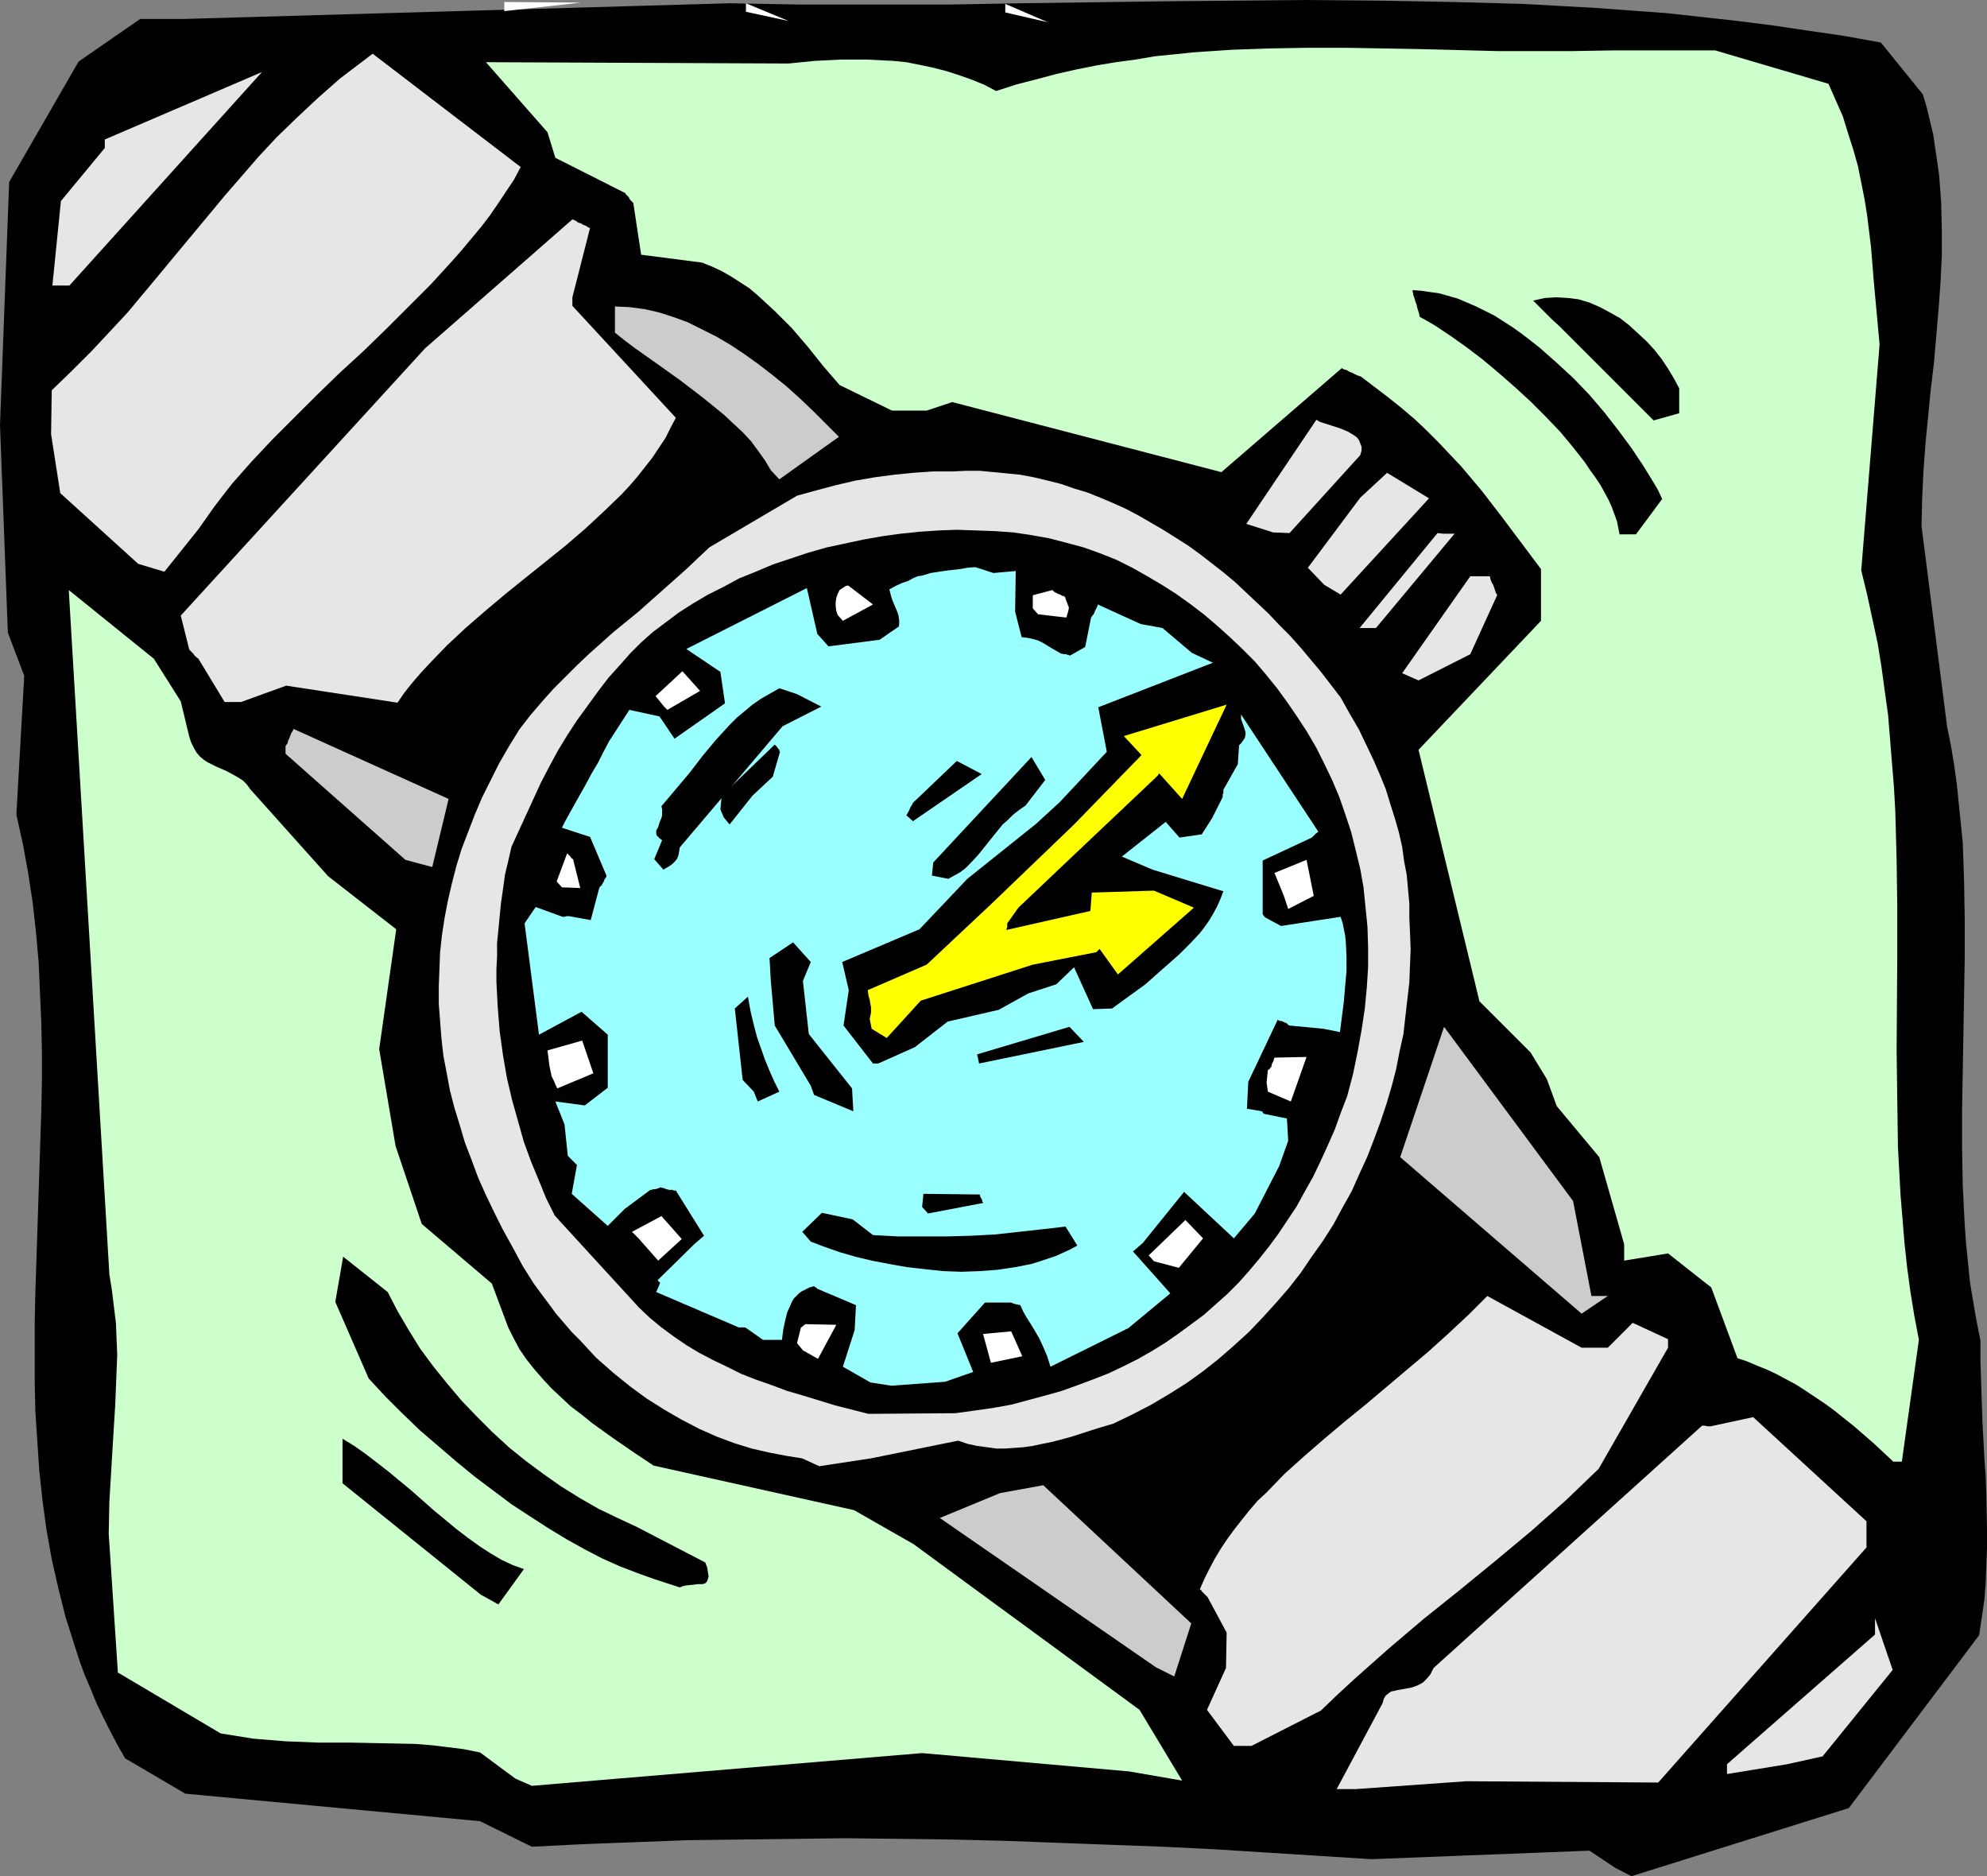 <?xml version="1.0" encoding="UTF-8" standalone="no"?>
<svg
   version="1.0"
   width="129.724mm"
   height="122.472mm"
   id="svg48"
   sodipodi:docname="Watch 16.wmf"
   xmlns:inkscape="http://www.inkscape.org/namespaces/inkscape"
   xmlns:sodipodi="http://sodipodi.sourceforge.net/DTD/sodipodi-0.dtd"
   xmlns="http://www.w3.org/2000/svg"
   xmlns:svg="http://www.w3.org/2000/svg">
  <rect width="100%" height="100%" fill="#808080" stroke="none"/>
  <sodipodi:namedview
     id="namedview48"
     pagecolor="#ffffff"
     bordercolor="#000000"
     borderopacity="0.25"
     inkscape:showpageshadow="2"
     inkscape:pageopacity="0.0"
     inkscape:pagecheckerboard="0"
     inkscape:deskcolor="#d1d1d1"
     inkscape:document-units="mm" />
  <defs
     id="defs1">
    <pattern
       id="WMFhbasepattern"
       patternUnits="userSpaceOnUse"
       width="6"
       height="6"
       x="0"
       y="0" />
  </defs>
  <path
     style="fill:#000000;fill-opacity:1;fill-rule:evenodd;stroke:none"
     d="m 398.505,460.788 -6.302,-4.201 -53.813,2.1 -12.766,-0.808 -12.928,-0.808 -12.766,-0.808 -12.928,-0.646 -13.09,-0.485 -12.928,-0.485 -13.09,-0.485 -12.928,-0.323 -13.09,-0.162 -13.09,-0.162 -12.928,0.162 -12.928,0.162 -13.09,0.162 -12.928,0.485 -12.766,0.485 -12.928,0.646 -12.766,-6.301 -72.72,-6.786 -14.867,-8.725 -1.939,-3.393 -1.778,-3.393 -1.778,-3.554 -1.616,-3.393 -1.454,-3.554 -1.454,-3.393 -1.293,-3.554 -1.131,-3.554 -2.262,-7.109 -1.778,-7.109 -1.616,-7.109 -1.293,-7.27 -0.97,-7.109 -0.808,-7.432 -0.485,-7.27 -0.485,-7.27 -0.162,-7.27 v -7.432 -7.432 l 0.162,-7.27 0.485,-14.864 0.485,-14.864 0.485,-14.864 0.162,-7.432 v -7.432 L 10.181,252.044 9.858,244.773 9.534,237.341 8.888,230.071 8.08,222.8 6.949,215.368 5.656,208.259 4.04,200.989 5.979,166.737 1.939,156.073 0,104.857 2.262,44.915 19.392,15.187 34.582,4.685 H 45.086 L 180.022,0.808 197.96,1.131 h 17.938 17.938 L 251.611,0.808 287.324,0.323 304.939,0.162 322.715,0 l 17.776,0.162 17.614,0.323 17.776,0.485 8.726,0.485 8.888,0.485 8.726,0.646 8.888,0.646 8.888,0.969 8.726,0.969 8.888,1.131 8.726,1.293 8.888,1.293 8.888,1.616 10.342,12.764 0.97,3.231 0.808,3.393 0.808,3.393 0.485,3.393 0.485,3.231 0.485,3.393 0.485,6.624 0.162,6.786 v 6.463 l -0.323,6.624 -0.485,6.624 -1.131,13.087 -0.808,6.786 -0.646,6.624 -0.646,6.624 -0.485,6.624 -0.323,6.786 -0.162,6.786 6.302,49.439 0.97,4.847 0.808,4.847 0.646,4.685 0.485,4.847 0.485,4.685 0.485,4.847 0.323,9.371 0.162,9.532 v 9.371 l -0.323,18.742 -0.323,18.742 v 9.532 l 0.162,9.371 0.485,9.532 0.323,4.685 0.485,4.685 0.485,4.847 0.808,4.847 0.808,4.685 0.97,4.847 v 5.17 l 0.162,5.009 0.162,4.847 0.162,4.847 0.485,9.209 0.323,4.524 0.162,4.362 0.162,8.886 v 4.201 l -0.162,4.362 -0.162,4.362 -0.323,4.201 -0.646,4.362 -0.646,4.362 -32.158,42.654 -53.651,16.803 z"
     id="path1" />
  <path
     style="fill:#e6e6e6;fill-opacity:1;fill-rule:evenodd;stroke:none"
     d="m 329.825,441.4 11.312,-21.165 0.323,-1.131 0.485,-0.808 0.646,-0.485 0.646,-0.485 0.808,-0.162 0.646,-0.162 1.778,-0.323 1.778,-0.323 0.97,-0.323 0.808,-0.323 1.131,-0.646 0.808,-0.808 0.97,-1.131 0.808,-1.616 66.256,-59.78 h 0.646 l 0.646,0.162 h 0.808 l 10.504,-2.262 27.957,25.689 v 6.463 l -51.389,58.002 -47.349,-0.323 -27.31,1.939 z"
     id="path2" />
  <path
     style="fill:#ccffcc;fill-opacity:1;fill-rule:evenodd;stroke:none"
     d="m 127.179,438.815 -8.726,-6.463 -4.04,-0.808 -3.878,-0.485 -4.04,-0.485 -4.04,-0.323 -7.918,-0.162 -8.08,-0.162 h -7.918 l -8.08,-0.323 -3.878,-0.323 -4.04,-0.323 -4.04,-0.646 -4.04,-0.646 -25.371,-15.026 -2.262,-34.252 0.162,-7.917 0.485,-8.078 0.485,-8.078 0.485,-7.917 0.323,-8.078 0.162,-4.039 -0.162,-3.878 -0.162,-4.039 -0.485,-3.878 -0.485,-4.039 -0.646,-4.039 -10.019,-168.837 21.008,16.964 6.626,10.502 2.101,8.725 0.485,1.454 0.646,1.293 0.646,1.131 0.808,0.969 0.97,0.808 0.97,0.646 2.262,1.131 2.262,0.969 2.101,1.131 1.131,0.646 0.97,0.646 0.97,0.969 0.808,1.131 19.23,21.488 16.806,13.087 -4.202,29.567 4.04,23.912 6.464,19.226 17.291,14.703 4.04,10.825 1.293,2.585 1.454,2.747 1.778,2.585 1.939,2.424 2.101,2.424 2.101,2.262 2.424,2.262 2.424,2.262 2.586,1.939 2.586,2.1 5.171,3.716 5.171,3.554 2.424,1.616 2.424,1.616 49.45,10.987 14.706,8.401 55.752,40.876 10.504,17.449 -13.09,-2.262 -51.066,-4.524 -96.313,8.078 z"
     id="path3" />
  <path
     style="fill:#e6e6e6;fill-opacity:1;fill-rule:evenodd;stroke:none"
     d="m 426.139,435.26 36.522,-31.99 v -1.293 -1.131 -1.616 l 4.363,12.764 -17.291,21.327 -8.726,1.939 -14.867,2.424 z"
     id="path4" />
  <path
     style="fill:#e6e6e6;fill-opacity:1;fill-rule:evenodd;stroke:none"
     d="m 304.454,430.736 -6.626,-8.886 4.686,-10.34 0.162,-8.725 -4.686,-8.725 -0.646,-0.646 -0.485,-0.485 -0.323,-0.323 -0.162,-0.323 -0.323,-0.162 1.131,-2.585 1.293,-2.585 1.293,-2.424 1.454,-2.424 1.616,-2.423 1.778,-2.424 1.778,-2.262 1.939,-2.424 1.939,-2.262 2.262,-2.1 4.363,-4.524 4.848,-4.362 4.848,-4.201 5.171,-4.362 5.171,-4.201 10.342,-8.725 5.171,-4.362 5.01,-4.524 4.848,-4.524 4.686,-4.685 23.27,12.764 h 6.464 l 6.141,-6.14 8.726,4.039 v 2.1 l -17.13,29.89 -4.04,3.878 -4.04,3.878 -4.363,3.878 -4.202,3.716 -8.726,7.27 -8.888,7.27 -8.888,7.109 -8.565,7.27 -8.565,7.594 -4.202,3.878 -4.04,3.878 -17.13,8.725 z"
     id="path5" />
  <path
     style="fill:#cccccc;fill-opacity:1;fill-rule:evenodd;stroke:none"
     d="m 285.224,411.348 -53.328,-36.837 14.867,-6.14 10.666,-1.939 36.522,34.091 -4.202,13.087 z"
     id="path6" />
  <path
     style="fill:#000000;fill-opacity:1;fill-rule:evenodd;stroke:none"
     d="m 118.614,393.414 -34.098,-27.466 v -10.987 l 2.909,1.777 2.747,1.939 2.747,2.1 2.909,2.262 5.656,4.685 2.747,2.423 2.747,2.424 5.656,4.685 2.747,2.1 2.909,2.1 2.747,1.777 2.747,1.616 2.747,1.293 2.747,0.969 -6.302,8.725 z"
     id="path7" />
  <path
     style="fill:#000000;fill-opacity:1;fill-rule:evenodd;stroke:none"
     d="m 161.277,389.537 -4.04,-1.454 -4.202,-1.616 -4.363,-1.939 -4.363,-2.262 -4.363,-2.424 -4.525,-2.747 -4.525,-2.908 -4.686,-3.07 -4.525,-3.393 -4.525,-3.393 -4.525,-3.716 -4.525,-3.878 -4.525,-3.878 -4.363,-4.201 -4.202,-4.201 -4.04,-4.362 -8.242,-18.903 1.939,-11.148 10.989,8.725 2.424,4.685 2.747,4.685 2.909,4.685 3.232,4.362 3.394,4.201 3.555,4.201 3.717,3.878 3.878,3.878 4.04,3.716 4.202,3.393 4.363,3.231 4.363,3.07 4.686,2.908 4.525,2.585 4.686,2.262 4.848,2.262 16.806,8.725 0.485,1.293 0.162,1.131 0.162,0.969 -0.162,0.646 -0.162,0.485 -0.323,0.485 -0.323,0.162 -0.485,0.162 h -1.131 l -1.293,0.162 -1.616,0.162 -0.808,0.162 -0.808,0.323 z"
     id="path8" />
  <path
     style="fill:#e6e6e6;fill-opacity:1;fill-rule:evenodd;stroke:none"
     d="m 197.96,359.809 -4.04,-0.646 -4.202,-0.808 -4.202,-0.969 -4.202,-1.293 -4.363,-1.616 -4.363,-1.939 -4.363,-2.262 -4.202,-2.424 -4.363,-2.747 -4.202,-3.07 -4.202,-3.393 -4.202,-3.716 -1.939,-2.1 -1.939,-2.1 -2.101,-2.1 -1.939,-2.262 -1.939,-2.262 -1.778,-2.424 -1.939,-2.585 -1.778,-2.424 -2.747,-4.362 -2.424,-4.524 -2.424,-4.362 -2.101,-4.201 -2.101,-4.362 -1.939,-4.362 -1.616,-4.362 -1.616,-4.201 -1.293,-4.362 -1.293,-4.201 -1.131,-4.362 -0.808,-4.362 -0.808,-4.201 -0.485,-4.362 -0.323,-4.201 -0.323,-4.201 v -4.362 l 0.162,-4.201 0.162,-4.201 0.485,-4.362 0.646,-4.201 0.808,-4.201 0.97,-4.201 1.131,-4.362 1.293,-4.201 1.616,-4.201 1.616,-4.201 1.778,-4.201 2.101,-4.201 2.101,-4.201 2.424,-4.201 2.586,-4.201 2.747,-3.554 2.909,-3.393 2.747,-3.07 3.07,-3.07 2.909,-2.908 2.909,-2.747 5.979,-5.332 6.141,-5.009 5.818,-5.17 5.818,-5.17 2.909,-2.747 2.909,-2.747 21.654,-12.764 4.686,-1.293 4.848,-1.293 4.848,-1.131 4.686,-0.808 4.848,-0.646 4.848,-0.485 4.686,-0.323 h 4.848 l 3.394,-0.162 h 3.394 l 3.394,0.323 3.394,0.323 3.232,0.323 3.394,0.646 3.394,0.808 3.232,0.808 3.232,1.131 3.232,0.969 3.232,1.293 3.07,1.293 3.232,1.454 3.07,1.616 3.07,1.777 3.07,1.777 3.07,1.939 3.07,1.939 2.909,2.1 2.909,2.262 2.909,2.262 2.909,2.423 2.747,2.585 2.747,2.585 2.747,2.585 2.586,2.747 2.747,2.747 2.586,2.908 5.01,5.978 4.848,6.301 2.262,4.039 2.262,3.878 1.778,3.716 1.778,3.716 1.616,3.716 1.454,3.554 1.131,3.716 1.131,3.554 0.97,3.393 0.808,3.554 0.485,3.554 0.646,3.393 0.323,3.554 0.323,3.554 v 3.554 l 0.162,3.554 0.162,4.039 -0.162,4.039 -0.162,4.201 -0.485,4.201 -0.485,4.201 -0.485,4.362 -0.97,4.362 -0.808,4.201 -1.131,4.362 -1.293,4.362 -1.454,4.362 -1.616,4.362 -1.616,4.201 -1.939,4.201 -1.939,4.362 -2.262,4.039 -2.262,4.201 -2.586,4.039 -2.747,3.878 -2.747,4.039 -2.909,3.716 -3.232,3.716 -3.232,3.554 -3.394,3.554 -3.717,3.393 -3.717,3.231 -3.878,3.07 -4.04,2.908 -4.363,2.747 -4.363,2.585 -4.686,2.424 -4.686,2.262 -2.747,0.808 -2.586,0.808 -5.01,1.616 -4.848,1.293 -2.424,0.485 -2.262,0.485 -2.262,0.323 -2.262,0.162 -2.262,0.162 h -2.262 l -2.262,-0.323 -2.424,-0.323 -2.262,-0.485 -2.424,-0.808 -21.493,4.362 -12.766,1.939 z"
     id="path9" />
  <path
     style="fill:#ccffcc;fill-opacity:1;fill-rule:evenodd;stroke:none"
     d="m 467.185,360.616 -2.424,-2.262 -2.424,-2.262 -2.424,-2.1 -2.424,-2.1 -2.424,-1.939 -2.424,-1.939 -2.424,-1.777 -2.424,-1.616 -2.424,-1.616 -2.262,-1.454 -2.424,-1.293 -2.424,-1.293 -2.424,-1.131 -2.424,-0.969 -2.262,-0.969 -2.424,-0.808 -6.464,-17.449 -10.666,-8.401 -10.827,1.777 v -4.039 l -6.141,-21.488 -10.504,-12.602 -2.424,-6.624 -4.04,-6.624 -12.605,-12.602 -15.029,-62.042 30.219,-31.829 v -12.764 l -4.848,-6.463 -4.848,-6.463 -4.848,-6.301 -5.171,-6.14 -2.909,-3.07 -2.747,-2.908 -2.909,-2.908 -2.909,-2.747 -3.232,-2.747 -3.232,-2.585 -3.394,-2.585 -3.394,-2.585 -0.97,-0.323 -0.646,-0.323 -0.646,-0.323 -0.485,-0.162 -0.808,-0.485 -0.646,-0.162 -0.323,-0.162 -0.162,-0.162 v 0 l -29.734,25.689 -66.418,-17.288 -6.302,2.1 h -8.565 l -12.928,-6.301 -4.04,-4.685 -3.878,-4.847 -3.878,-4.524 -2.101,-2.1 -2.101,-2.1 -2.101,-1.939 -2.101,-1.939 -2.101,-1.777 -2.262,-1.454 -2.262,-1.454 -2.262,-1.293 -2.424,-1.131 -2.424,-0.969 -15.029,-1.939 -1.939,-12.764 -0.808,-0.808 -0.323,-0.646 -0.323,-0.323 -0.323,-0.323 -0.162,-0.162 v -0.162 l -17.291,-8.725 -1.939,-6.301 -15.19,-17.288 74.659,0.323 6.464,-0.646 6.464,-0.323 h 3.232 3.232 l 3.232,0.162 3.232,0.162 3.232,0.323 3.232,0.646 3.07,0.646 3.232,0.808 3.07,0.969 3.232,1.131 3.232,1.293 3.07,1.616 5.01,-1.616 5.01,-1.293 4.848,-1.293 5.01,-1.131 4.848,-0.969 4.848,-0.808 4.848,-0.646 4.686,-0.808 4.848,-0.485 4.686,-0.485 9.534,-0.646 9.373,-0.323 9.373,-0.162 h 9.211 l 9.373,0.162 9.211,0.162 18.746,0.485 h 9.534 9.534 l 9.534,-0.162 h 25.371 l 27.957,8.24 1.778,4.039 1.778,4.039 1.293,4.201 1.293,4.039 1.131,4.039 0.808,4.039 0.808,4.039 0.646,4.039 0.97,7.917 0.646,8.078 1.454,15.834 -4.525,55.74 1.454,5.978 1.293,5.978 1.293,5.978 0.97,5.978 0.808,5.978 0.808,5.816 0.485,5.978 0.485,5.978 0.485,5.978 0.323,5.816 0.323,11.956 0.162,11.633 v 11.794 l -0.162,23.589 0.162,11.956 0.162,11.794 0.646,11.956 0.485,5.816 0.485,5.978 0.646,5.978 0.808,5.978 0.97,5.978 1.131,5.978 -4.202,30.051 z"
     id="path10" />
  <path
     style="fill:#cccccc;fill-opacity:1;fill-rule:evenodd;stroke:none"
     d="m 390.264,324.102 -44.763,-38.614 10.827,-32.152 31.835,42.977 4.525,23.427 h 4.04 z"
     id="path11" />
  <path
     style="fill:#cccccc;fill-opacity:1;fill-rule:evenodd;stroke:none"
     d="M 100.03,212.137 70.458,185.963 v -1.939 l 0.485,-0.646 0.162,-0.646 0.323,-0.646 0.162,-0.485 0.323,-0.808 0.323,-0.485 0.162,-0.323 v -0.162 0 l 38.299,17.288 -4.04,16.803 z"
     id="path12" />
  <path
     style="fill:#e6e6e6;fill-opacity:1;fill-rule:evenodd;stroke:none"
     d="m 55.429,173.199 -6.464,-10.663 -0.808,-0.646 -0.485,-0.646 -0.323,-0.323 -0.323,-0.323 -0.162,-0.162 -0.162,-0.162 -2.101,-8.401 60.277,-65.919 36.36,-31.829 0.808,0.323 0.646,0.485 0.646,0.162 0.485,0.323 0.808,0.323 0.485,0.323 0.323,0.162 h 0.162 v 0 l -4.363,17.126 v 2.1 l 25.533,27.628 -1.293,2.424 -1.293,2.585 -1.616,2.424 -1.616,2.423 -1.778,2.262 -1.778,2.262 -1.939,2.262 -2.101,2.262 -4.363,4.201 -4.525,4.201 -4.686,4.039 -5.01,4.039 -4.848,3.878 -5.01,4.039 -5.01,4.201 -4.848,4.201 -4.686,4.362 -4.363,4.524 -2.101,2.262 -2.101,2.423 -1.939,2.424 -1.778,2.585 -27.472,-4.201 -11.15,4.039 z"
     id="path13" />
  <path
     style="fill:#e6e6e6;fill-opacity:1;fill-rule:evenodd;stroke:none"
     d="m 345.985,166.09 16.806,-23.912 h 4.848 l 0.162,0.808 0.323,0.808 0.323,0.485 0.162,0.485 0.323,0.969 0.162,0.485 0.162,0.323 0.162,0.162 v 0.162 l -6.626,14.541 -12.766,6.463 z"
     id="path14" />
  <path
     style="fill:#e6e6e6;fill-opacity:1;fill-rule:evenodd;stroke:none"
     d="m 335.481,154.942 19.23,-23.427 1.454,0.162 h 0.97 0.808 0.97 l -19.392,23.266 z"
     id="path15" />
  <path
     style="fill:#e6e6e6;fill-opacity:1;fill-rule:evenodd;stroke:none"
     d="m 326.755,144.279 -4.04,-4.201 12.928,-17.288 6.626,-6.14 10.342,6.301 -21.816,23.75 z"
     id="path16" />
  <path
     style="fill:#e6e6e6;fill-opacity:1;fill-rule:evenodd;stroke:none"
     d="m 34.098,139.109 -19.23,-17.449 -2.262,-14.541 0.162,-10.825 5.01,-4.847 4.848,-4.847 4.525,-4.847 4.363,-4.685 4.04,-4.847 4.04,-4.847 3.878,-4.685 4.04,-4.847 7.918,-9.532 4.202,-4.847 4.202,-4.847 4.525,-4.847 4.848,-4.685 5.171,-4.847 2.747,-2.423 2.747,-2.423 8.08,-6.14 36.522,27.951 -1.616,3.07 -1.939,2.908 -1.939,2.908 -2.101,3.07 -2.101,2.747 -2.424,2.908 -2.424,2.908 -2.424,2.747 -5.171,5.655 -5.494,5.493 -5.656,5.655 -5.656,5.493 -5.818,5.332 -5.656,5.493 -5.494,5.493 -5.494,5.493 -5.01,5.332 -2.424,2.747 -2.424,2.747 -2.262,2.908 -2.101,2.747 -1.939,2.747 -1.939,2.747 -8.403,10.502 z"
     id="path17" />
  <path
     style="fill:#e6e6e6;fill-opacity:1;fill-rule:evenodd;stroke:none"
     d="m 314.15,131.354 -6.626,-2.1 17.291,-25.689 0.808,0.485 0.97,0.323 4.04,1.293 1.939,0.808 0.808,0.485 0.808,0.485 0.646,0.485 0.485,0.646 0.323,0.808 0.323,0.808 v 0.969 l -0.323,1.131 -17.453,19.226 z"
     id="path18" />
  <path
     style="fill:#000000;fill-opacity:1;fill-rule:evenodd;stroke:none"
     d="m 399.636,131.838 -0.323,-1.616 -0.323,-1.616 -0.646,-1.777 -0.646,-1.777 -0.808,-1.777 -0.97,-1.777 -0.97,-1.777 -1.293,-1.939 -1.293,-1.777 -1.293,-1.939 -2.909,-3.716 -3.232,-3.878 -3.555,-3.716 -3.717,-3.716 -3.878,-3.554 -3.878,-3.393 -4.04,-3.393 -4.04,-3.07 -3.878,-2.747 -3.878,-2.585 -1.939,-1.131 -1.778,-0.969 -0.323,-1.293 -0.323,-0.969 -0.162,-0.808 -0.323,-0.808 -0.162,-0.646 -0.162,-0.485 -0.162,-0.323 v -0.485 l -0.162,-0.323 v -0.323 -0.162 l 2.101,0.162 2.262,0.323 2.262,0.323 2.262,0.646 2.262,0.646 2.262,0.969 2.262,0.969 2.262,1.131 2.262,1.131 2.262,1.454 2.262,1.454 2.262,1.616 2.101,1.616 2.262,1.777 4.202,3.716 4.202,3.878 3.878,4.039 3.717,4.362 3.394,4.362 3.232,4.362 2.909,4.362 1.293,2.1 1.293,2.1 1.131,1.939 0.97,2.1 -6.464,8.725 z"
     id="path19" />
  <path
     style="fill:#cccccc;fill-opacity:1;fill-rule:evenodd;stroke:none"
     d="m 190.203,116.005 -1.454,-2.424 -1.616,-2.262 -1.778,-2.424 -2.101,-2.262 -2.262,-2.1 -2.424,-2.262 -2.586,-2.1 -2.586,-2.1 -5.494,-4.201 -5.656,-4.039 -5.494,-3.878 -2.586,-1.939 -2.424,-1.939 v -3.07 -0.646 -2.747 l 3.555,0.162 3.717,0.485 3.555,0.808 3.555,1.131 3.555,1.293 3.555,1.777 3.555,1.777 3.555,2.1 3.394,2.262 3.394,2.423 3.555,2.747 3.394,2.747 3.232,2.908 3.232,3.07 3.232,3.231 3.232,3.231 -14.706,10.502 z"
     id="path20" />
  <path
     style="fill:#000000;fill-opacity:1;fill-rule:evenodd;stroke:none"
     d="m 408.04,103.726 -23.27,-23.266 -1.778,-1.616 -1.454,-1.454 -3.232,-3.231 1.454,-0.323 1.454,-0.323 2.747,-0.162 2.909,0.162 2.586,0.323 2.747,0.808 2.586,1.131 2.424,1.293 2.586,1.454 2.262,1.777 2.101,1.939 2.101,1.939 1.939,2.1 1.778,2.262 1.616,2.423 1.454,2.423 1.293,2.423 v 6.14 z"
     id="path21" />
  <path
     style="fill:#e6e6e6;fill-opacity:1;fill-rule:evenodd;stroke:none"
     d="M 12.928,70.443 15.029,49.601 25.856,36.514 V 34.414 L 64.64,17.772 17.13,70.443 Z"
     id="path22" />
  <path
     style="fill:#ffffff;fill-opacity:1;fill-rule:evenodd;stroke:none"
     d="M 124.432,0.485 143.339,0.646 124.432,2.747 Z"
     id="path23" />
  <path
     style="fill:#ffffff;fill-opacity:1;fill-rule:evenodd;stroke:none"
     d="M 184.062,0.808 194.566,5.17 184.062,2.908 Z"
     id="path24" />
  <path
     style="fill:#ffffff;fill-opacity:1;fill-rule:evenodd;stroke:none"
     d="M 248.056,0.969 258.56,5.493 248.056,3.07 Z"
     id="path25" />
  <path
     style="fill:#000000;fill-opacity:1;fill-rule:evenodd;stroke:none"
     d="m 136.875,299.867 -2.101,-4.201 -1.778,-4.362 -1.939,-4.685 -1.778,-4.847 -1.454,-5.17 -1.454,-5.17 -1.293,-5.493 -0.97,-5.655 -0.808,-5.816 -0.485,-5.978 -0.323,-6.301 v -3.07 l 0.162,-3.231 v -3.231 l 0.323,-3.231 0.323,-3.393 0.323,-3.231 0.485,-3.393 0.485,-3.554 0.808,-3.393 0.808,-3.554 7.272,-15.834 2.101,-4.039 2.101,-3.878 2.262,-3.716 2.424,-3.716 2.586,-3.554 2.586,-3.554 2.586,-3.393 2.909,-3.231 2.424,-2.747 2.747,-2.747 2.909,-2.585 3.232,-2.423 3.232,-2.424 3.555,-2.262 3.555,-2.1 3.878,-1.939 3.878,-2.1 4.04,-1.616 4.202,-1.777 4.363,-1.454 4.363,-1.454 4.525,-1.293 4.525,-0.969 4.525,-0.969 4.525,-0.808 4.686,-0.646 4.686,-0.485 4.686,-0.323 4.525,-0.162 4.686,0.162 4.686,0.162 4.525,0.323 4.363,0.646 4.525,0.808 4.363,1.131 4.202,1.131 4.04,1.454 4.04,1.616 3.878,1.939 3.717,2.1 3.555,2.1 3.555,2.262 3.394,2.424 3.394,2.585 3.232,2.747 3.232,2.908 3.07,2.908 3.07,3.07 2.747,3.231 2.747,3.393 2.586,3.554 2.424,3.554 2.424,3.716 2.262,3.878 1.939,3.878 1.939,4.039 1.778,4.201 1.454,4.201 1.454,4.362 1.131,4.524 1.131,4.685 0.808,4.524 0.485,4.847 0.485,4.847 0.162,5.009 v 5.009 l -0.323,5.009 -0.485,5.17 -0.808,5.332 -0.97,5.332 -1.131,5.493 -1.454,5.493 -1.616,4.201 -1.454,4.039 -1.778,4.039 -1.778,3.878 -1.778,3.716 -2.101,3.716 -1.939,3.554 -2.262,3.393 -2.262,3.393 -2.262,3.07 -2.424,3.07 -2.586,3.07 -2.586,2.908 -2.747,2.747 -2.909,2.585 -2.909,2.585 -3.07,2.262 -3.07,2.262 -3.232,2.262 -3.394,2.1 -3.394,1.939 -3.555,1.777 -3.717,1.777 -3.717,1.454 -3.878,1.454 -4.04,1.454 -4.04,1.131 -4.202,1.131 -4.202,1.131 -4.525,0.808 -4.525,0.646 -4.686,0.646 -21.493,0.162 -8.242,-2.1 -7.918,-2.424 -3.878,-1.131 -3.878,-1.454 -3.717,-1.293 -3.717,-1.454 -3.555,-1.777 -3.394,-1.616 -3.394,-1.777 -3.232,-1.939 -3.07,-2.1 -3.07,-2.262 -2.747,-2.262 -2.747,-2.585 -19.392,-21.165 z"
     id="path26" />
  <path
     style="fill:#99ffff;fill-opacity:1;fill-rule:evenodd;stroke:none"
     d="m 162.246,315.862 9.05,-8.886 2.424,-2.1 -6.949,-11.148 h -0.485 l -0.323,-0.162 h -0.808 l -0.646,-0.162 -0.485,-0.162 -0.323,-0.162 h -0.323 l -0.323,-0.162 v 0 l -0.808,0.323 -0.646,0.162 h -0.485 l -0.323,0.162 h -0.162 v 0 h -0.162 l -6.302,4.685 -4.202,4.201 -8.888,-7.917 1.293,-7.109 -2.262,-2.262 -0.808,-7.755 -2.262,-5.655 7.272,0.969 5.656,-4.362 v -13.087 l -6.464,-5.655 -10.504,5.655 -3.555,-27.466 2.747,-4.039 6.626,2.424 h 0.485 l 0.485,-0.162 h 0.646 l 5.333,0.969 2.101,-7.917 0.323,-0.485 0.323,-0.162 v -0.162 l 0.485,-0.808 0.162,-0.485 0.323,-0.485 0.162,-0.162 v -0.162 -0.162 0 l -4.04,-9.532 -6.949,-2.262 0.808,-1.616 0.808,-1.454 1.616,-2.908 1.454,-2.585 1.454,-2.585 1.293,-2.423 1.454,-2.424 1.293,-2.585 1.454,-2.747 5.01,-7.755 7.434,1.616 3.717,5.493 12.443,-8.725 -1.131,-7.755 -8.403,-5.655 29.734,-15.026 2.586,11.31 2.747,3.07 12.605,-1.616 4.686,-3.231 v 0.162 l 0.162,-0.808 v -0.808 l -0.162,-1.293 -0.323,-0.969 -0.485,-1.131 -0.808,-1.939 -0.323,-1.131 -0.323,-1.293 1.778,-0.969 1.454,-0.646 1.454,-0.485 1.131,-0.646 1.131,-0.485 1.131,-0.162 2.101,-0.646 2.101,-0.323 1.131,-0.162 1.131,-0.162 1.454,-0.162 1.454,-0.162 1.778,-0.323 1.939,-0.162 4.525,1.454 5.494,-0.485 -0.162,10.017 1.616,6.301 1.454,0.162 1.454,0.323 1.131,0.323 1.293,0.646 2.101,1.293 2.262,1.293 0.808,0.162 h 0.485 l 0.323,0.162 h 0.323 l 0.162,0.162 h 0.162 l 3.717,-2.1 1.454,-7.27 0.323,-0.485 0.162,-0.162 0.162,-0.162 0.323,-0.808 0.323,-0.646 0.162,-0.323 0.162,-0.323 v -0.162 0 -0.162 l 10.666,4.847 5.333,0.969 7.272,6.14 5.171,2.424 -28.28,10.987 2.101,10.987 -11.635,12.441 -5.818,5.332 -16.968,13.572 -11.797,12.441 -19.069,8.078 1.616,6.947 -1.293,8.725 7.272,9.371 h 1.293 l 9.05,-4.039 8.08,-6.301 12.605,-2.908 7.272,-4.039 6.949,-2.262 4.363,-4.201 4.686,10.34 4.686,-0.162 8.242,-5.978 2.909,-2.585 2.747,-2.424 2.747,-2.423 2.586,-2.585 2.424,-2.585 1.131,-1.454 1.131,-1.616 0.97,-1.616 0.97,-1.777 0.808,-1.777 0.808,-2.1 -17.453,-5.332 -7.595,-3.231 10.827,-8.563 3.394,3.878 5.494,-0.808 2.586,-4.039 2.586,-5.17 v -0.646 l 0.162,-0.323 v -0.808 l 3.555,-6.301 0.323,-4.685 0.485,-0.485 0.485,-0.646 0.323,-0.485 0.162,-0.323 0.162,-0.969 -0.162,-0.808 -0.323,-0.969 -0.646,-1.777 v -1.131 l 19.069,28.92 -0.646,0.485 -0.323,0.323 -0.323,0.323 -0.323,0.323 -12.12,5.655 v 13.248 l 0.323,0.485 0.162,0.162 0.162,0.162 3.878,2.1 14.706,-2.262 0.485,1.454 0.323,1.616 0.323,1.616 0.162,1.777 0.162,3.393 v 3.554 l -0.323,3.554 -0.323,3.878 -0.97,7.594 -4.04,-0.808 -8.403,-0.808 -0.323,-0.162 -0.485,-0.485 h -0.162 l -0.646,-0.323 -0.485,-0.162 h -0.323 l -0.323,-0.162 -0.162,-0.162 v 0 l -7.272,15.349 -0.323,6.624 3.717,0.646 0.323,0.485 0.162,0.162 h 0.162 l 5.494,1.131 0.323,5.493 -2.262,6.301 -5.979,11.633 -5.171,6.14 -12.282,-11.471 -10.181,12.602 -2.424,2.1 9.211,10.34 -10.342,8.563 -19.23,9.532 -0.808,-2.585 -0.97,-2.262 -0.97,-2.1 -1.131,-1.939 -0.97,-1.616 -1.131,-1.777 -0.808,-1.454 -0.646,-1.454 -0.808,-0.162 -0.646,-0.162 -0.485,-0.162 -0.323,-0.162 h -0.162 v 0 h -0.162 -6.141 l -6.787,7.594 3.878,9.532 -6.949,2.423 -13.251,0.969 -5.171,-0.808 -6.787,-3.878 2.909,-9.048 0.323,-6.14 -9.534,-4.039 -0.323,-0.323 h -0.162 l -0.323,-0.323 v 0 l -1.131,0.323 -0.97,0.485 -0.97,0.485 -0.646,0.485 -0.646,0.646 -0.646,0.646 -0.485,0.808 -0.323,0.808 -0.808,1.777 -0.485,1.939 -0.485,2.262 -0.323,2.585 h -4.686 l -4.363,-3.07 h -1.616 l -20.362,-8.725 0.97,-2.262 z"
     id="path27" />
  <path
     style="fill:#ffffff;fill-opacity:1;fill-rule:evenodd;stroke:none"
     d="m 155.944,303.907 7.272,-3.878 5.01,5.655 -5.818,5.332 -4.848,-5.493 z"
     id="path28" />
  <path
     style="fill:#ffffff;fill-opacity:1;fill-rule:evenodd;stroke:none"
     d="m 135.582,263.03 -0.485,-3.878 8.565,-2.424 2.747,8.078 -8.888,3.716 -0.485,-0.969 -0.323,-0.808 -0.323,-0.646 -0.162,-0.323 -0.162,-0.323 v 0 -0.162 z"
     id="path29" />
  <path
     style="fill:#ffffff;fill-opacity:1;fill-rule:evenodd;stroke:none"
     d="m 196.667,331.373 0.97,-3.878 0.323,-0.162 0.323,-0.323 0.323,-0.162 v -0.162 l 7.757,0.162 -4.525,8.401 -3.717,-2.1 z"
     id="path30" />
  <path
     style="fill:#000000;fill-opacity:1;fill-rule:evenodd;stroke:none"
     d="m 197.96,303.907 4.848,-4.685 7.595,1.616 5.01,3.878 6.141,0.323 h 6.141 5.979 l 5.979,-0.162 5.979,-0.323 5.818,-0.646 5.818,-0.646 5.656,-0.646 2.909,4.685 -1.778,0.969 -1.778,0.808 -1.778,0.808 -1.939,0.646 -1.939,0.646 -2.101,0.646 -4.04,0.808 -4.363,0.646 -4.363,0.323 -4.525,0.162 -4.525,-0.162 -4.525,-0.485 -4.363,-0.485 -4.525,-0.808 -4.202,-0.808 -4.04,-0.969 -3.878,-1.131 -3.717,-1.293 -3.394,-1.293 z"
     id="path31" />
  <path
     style="fill:#ffffff;fill-opacity:1;fill-rule:evenodd;stroke:none"
     d="m 137.36,217.468 2.586,-6.947 0.485,0.485 0.323,0.323 0.162,0.323 0.485,0.323 1.778,7.109 -4.525,-0.162 z"
     id="path32" />
  <path
     style="fill:#ffffff;fill-opacity:1;fill-rule:evenodd;stroke:none"
     d="m 243.854,333.796 -1.293,-4.685 6.949,-0.646 2.747,6.14 -7.757,1.616 z"
     id="path33" />
  <path
     style="fill:#000000;fill-opacity:1;fill-rule:evenodd;stroke:none"
     d="m 186.001,269.331 -2.747,-2.908 -1.939,-17.611 3.232,-2.908 0.323,1.777 0.323,1.777 0.808,3.393 0.808,3.07 0.97,2.747 0.97,2.747 1.131,2.747 1.131,2.585 1.293,2.585 v 0 l -5.333,2.423 z"
     id="path34" />
  <path
     style="fill:#000000;fill-opacity:1;fill-rule:evenodd;stroke:none"
     d="m 200.061,267.877 -8.888,-14.864 -0.97,-10.987 -0.323,-5.655 5.818,-3.878 4.363,4.847 -1.939,4.685 1.454,13.087 10.666,13.41 0.323,5.655 -9.696,-4.039 z"
     id="path35" />
  <path
     style="fill:#000000;fill-opacity:1;fill-rule:evenodd;stroke:none"
     d="m 227.533,297.767 0.323,-3.231 13.898,0.162 0.162,0.646 0.323,0.485 0.162,0.485 v 0.162 l 0.162,0.162 v 0.162 l -13.574,2.585 z"
     id="path36" />
  <path
     style="fill:#000000;fill-opacity:1;fill-rule:evenodd;stroke:none"
     d="m 161.438,211.975 1.939,-4.685 -0.646,-0.485 -0.323,-0.323 -0.323,-0.323 -0.162,-0.485 v -0.485 -0.323 l 0.485,-0.808 0.323,-1.131 0.485,-1.131 0.162,-0.646 v -0.646 -0.808 l -0.162,-0.808 3.555,-4.201 3.394,-4.039 3.232,-4.201 3.232,-3.878 3.394,-3.716 1.778,-1.777 1.939,-1.616 1.939,-1.616 2.101,-1.454 2.262,-1.293 2.262,-1.293 4.363,1.454 5.979,3.07 -9.534,4.847 -25.371,29.89 -0.162,0.969 -0.162,0.969 -0.323,0.808 -0.485,0.646 -0.646,0.646 -0.646,0.485 -1.616,0.969 z"
     id="path37" />
  <path
     style="fill:#ffff00;fill-opacity:1;fill-rule:evenodd;stroke:none"
     d="m 214.605,251.397 0.162,-0.808 0.162,-0.808 v -0.646 -0.646 l -0.162,-0.808 -0.162,-0.969 -0.323,-1.131 -0.162,-1.293 14.544,-6.301 15.837,-14.864 20.523,-19.711 16.645,-17.126 -4.363,-4.685 25.371,-7.755 -10.989,23.266 -5.656,-6.301 -0.323,0.485 -0.162,0.162 -0.323,0.323 -0.162,0.162 -21.17,20.034 -12.605,11.956 -2.747,3.878 v 0.485 0.485 l -0.162,0.323 v 0.162 0.162 l 20.685,-4.685 0.323,-4.524 15.352,-0.485 9.858,4.201 -18.746,16.48 -4.525,-6.301 -0.485,0.485 -0.162,0.162 -0.162,0.162 -15.675,3.07 -27.634,8.886 -8.403,9.209 -3.717,-2.262 z"
     id="path38" />
  <path
     style="fill:#000000;fill-opacity:1;fill-rule:evenodd;stroke:none"
     d="m 177.76,199.696 0.323,-3.393 13.09,-12.602 0.485,0.485 0.323,0.485 0.323,0.323 v 0.323 l 0.162,0.162 -1.778,6.14 -5.01,4.685 -5.656,7.109 -1.454,-1.777 z"
     id="path39" />
  <path
     style="fill:#ffffff;fill-opacity:1;fill-rule:evenodd;stroke:none"
     d="m 283.446,309.723 9.05,-8.725 4.363,4.524 -5.979,7.27 -6.141,-1.616 z"
     id="path40" />
  <path
     style="fill:#000000;fill-opacity:1;fill-rule:evenodd;stroke:none"
     d="m 241.107,260.122 22.786,-6.786 3.555,3.716 -25.856,5.332 z"
     id="path41" />
  <path
     style="fill:#ffffff;fill-opacity:1;fill-rule:evenodd;stroke:none"
     d="m 161.761,171.745 6.626,-6.14 4.363,4.847 -8.08,4.685 -0.485,-0.485 -0.162,-0.162 -0.162,-0.162 z"
     id="path42" />
  <path
     style="fill:#000000;fill-opacity:1;fill-rule:evenodd;stroke:none"
     d="m 229.957,216.014 0.323,-3.231 24.24,-26.012 3.394,5.655 -4.848,6.301 -1.616,1.131 -1.454,1.131 -1.293,1.293 -1.293,1.131 -2.101,2.585 -1.939,2.424 -1.939,2.423 -2.101,2.262 -1.131,1.131 -1.293,0.969 -1.454,0.808 -1.454,0.808 z"
     id="path43" />
  <path
     style="fill:#000000;fill-opacity:1;fill-rule:evenodd;stroke:none"
     d="m 223.654,201.15 0.646,-1.131 0.323,-0.808 0.323,-0.485 0.162,-0.323 0.162,-0.323 0.162,-0.162 v 0 l 10.666,-10.179 6.141,3.231 -16.968,11.633 z"
     id="path44" />
  <path
     style="fill:#ffffff;fill-opacity:1;fill-rule:evenodd;stroke:none"
     d="m 206.686,151.711 -0.323,-0.969 -0.162,-1.131 v -1.131 l 0.162,-0.969 0.323,-0.969 0.485,-0.969 0.485,-0.323 0.485,-0.323 0.485,-0.323 0.646,-0.162 6.141,4.685 -7.434,4.039 z"
     id="path45" />
  <path
     style="fill:#ffffff;fill-opacity:1;fill-rule:evenodd;stroke:none"
     d="m 312.534,267.069 0.323,-3.07 0.485,-0.323 0.162,-0.323 h 0.162 l 0.162,-0.808 0.323,-0.646 0.162,-0.323 v -0.323 l 0.162,-0.162 v -0.162 0 l 7.918,-0.162 -3.878,10.987 -5.656,-2.423 z"
     id="path46" />
  <path
     style="fill:#ffffff;fill-opacity:1;fill-rule:evenodd;stroke:none"
     d="m 316.736,220.861 -2.262,-5.493 7.918,-3.231 1.778,8.886 -6.302,3.231 z"
     id="path47" />
  <path
     style="fill:#ffffff;fill-opacity:1;fill-rule:evenodd;stroke:none"
     d="m 254.843,150.095 v -3.231 l 4.848,-1.293 0.323,0.323 0.162,0.162 v 0 l 0.97,0.485 0.485,0.162 0.485,0.323 h 0.323 l 0.162,0.162 h 0.162 v 0 l 0.323,0.969 0.323,0.808 0.162,0.485 0.162,0.323 v 0.162 0.162 0 l -0.162,0.808 -0.162,0.485 -0.162,0.485 v 0.162 l -0.162,0.323 v 0 l -6.949,-0.808 z"
     id="path48" />
</svg>
